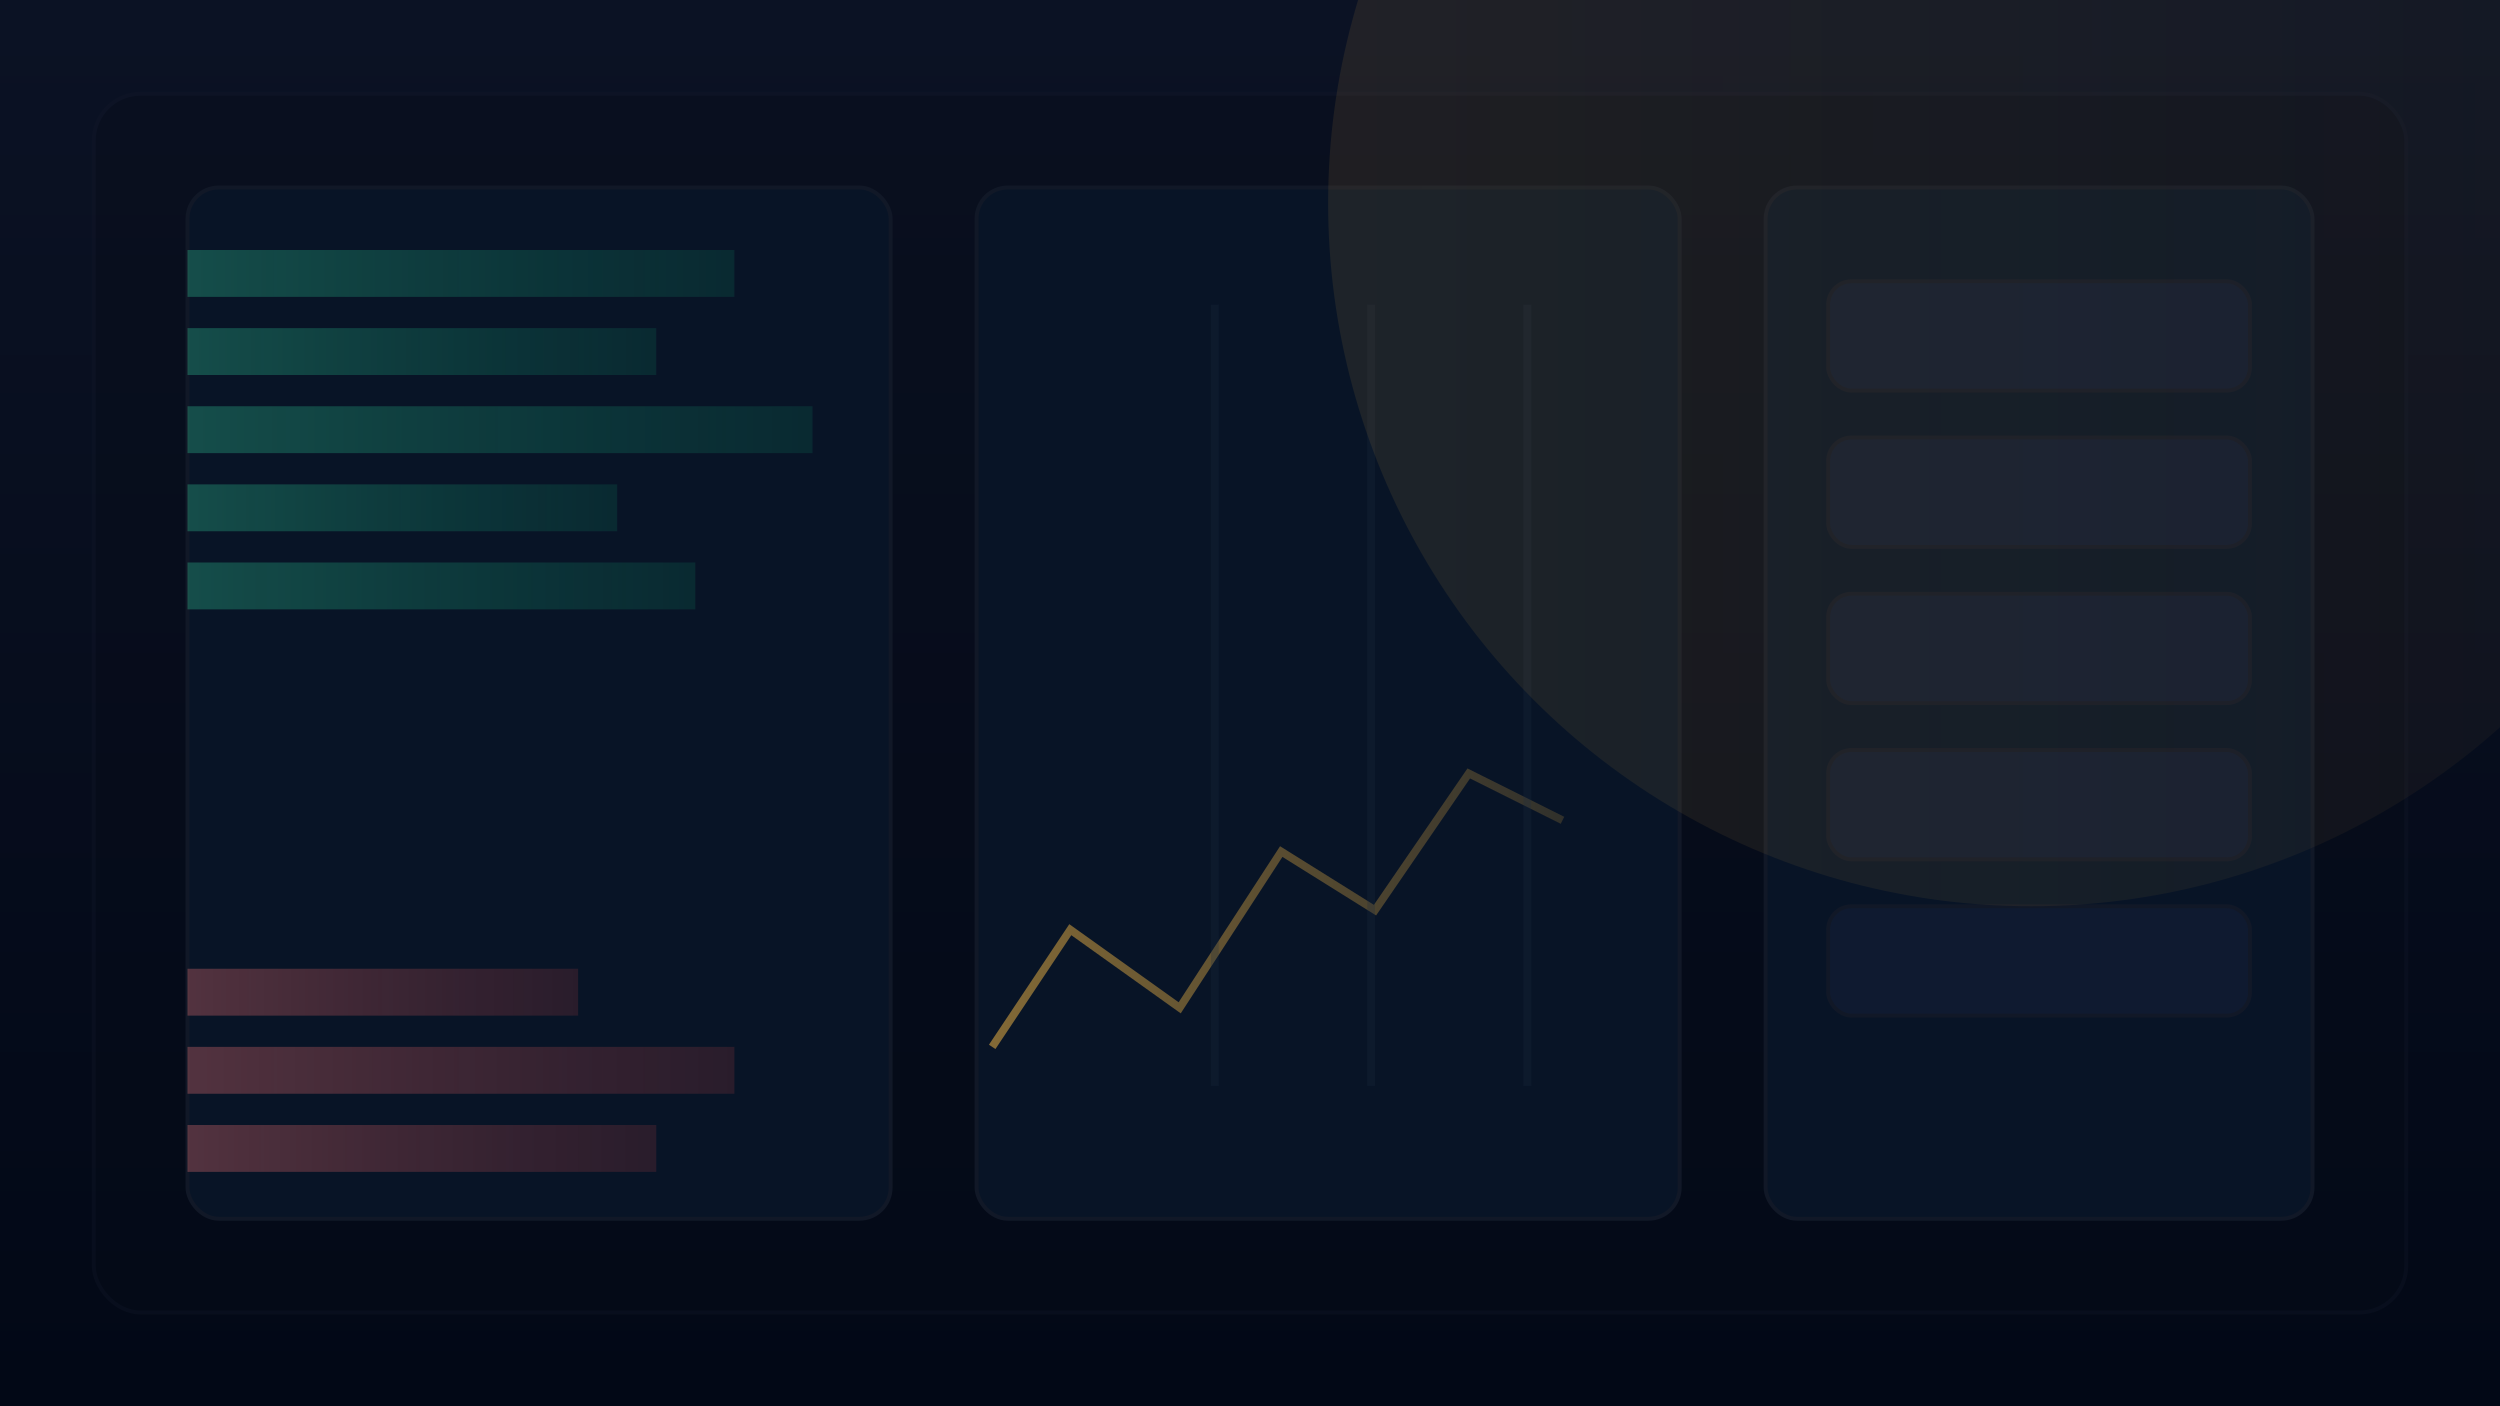 <svg xmlns="http://www.w3.org/2000/svg" viewBox="0 0 640 360">
  <defs>
    <linearGradient id="bg" x1="0" y1="0" x2="0" y2="1">
      <stop offset="0" stop-color="#0b1224"/>
      <stop offset="1" stop-color="#020816"/>
    </linearGradient>
    <linearGradient id="gold" x1="0" y1="0" x2="1" y2="0">
      <stop offset="0" stop-color="#D4A241" stop-opacity="0.6"/>
      <stop offset="1" stop-color="#D4A241" stop-opacity="0.2"/>
    </linearGradient>
    <linearGradient id="green" x1="0" y1="0" x2="1" y2="0">
      <stop offset="0" stop-color="#32d49e" stop-opacity="0.30"/>
      <stop offset="1" stop-color="#0ea371" stop-opacity="0.15"/>
    </linearGradient>
    <linearGradient id="red" x1="0" y1="0" x2="1" y2="0">
      <stop offset="0" stop-color="#ff7a7a" stop-opacity="0.30"/>
      <stop offset="1" stop-color="#e34b4b" stop-opacity="0.15"/>
    </linearGradient>
  </defs>
  <rect width="640" height="360" fill="url(#bg)"/>
  <g opacity="0.35">
    <rect x="24" y="24" width="592" height="312" rx="12" fill="#050B18" stroke="#111827"/>
  </g>

  <g transform="translate(48,48)">
    <rect x="0" y="0" width="180" height="264" rx="8" fill="#081426" stroke="#111827"/>
    <rect x="0" y="16" width="140" height="12" fill="url(#green)"/>
    <rect x="0" y="36" width="120" height="12" fill="url(#green)"/>
    <rect x="0" y="56" width="160" height="12" fill="url(#green)"/>
    <rect x="0" y="76" width="110" height="12" fill="url(#green)"/>
    <rect x="0" y="96" width="130" height="12" fill="url(#green)"/>
    <rect x="0" y="200" width="100" height="12" fill="url(#red)"/>
    <rect x="0" y="220" width="140" height="12" fill="url(#red)"/>
    <rect x="0" y="240" width="120" height="12" fill="url(#red)"/>
  </g>

  <g transform="translate(250,48)">
    <rect x="0" y="0" width="180" height="264" rx="8" fill="#081426" stroke="#111827"/>
    <path d="M4 220 L24 190 L52 210 L78 170 L102 185 L126 150 L150 162" stroke="url(#gold)" stroke-width="2" fill="none"/>
    <g opacity="0.25">
      <rect x="60" y="30" width="2" height="200" fill="#1b2a40"/>
      <rect x="100" y="30" width="2" height="200" fill="#1b2a40"/>
      <rect x="140" y="30" width="2" height="200" fill="#1b2a40"/>
    </g>
  </g>

  <g transform="translate(452,48)">
    <rect x="0" y="0" width="140" height="264" rx="8" fill="#081426" stroke="#111827"/>
    <rect x="16" y="24" width="108" height="28" rx="6" fill="#0f1a30" stroke="#111827"/>
    <rect x="16" y="64" width="108" height="28" rx="6" fill="#0f1a30" stroke="#111827"/>
    <rect x="16" y="104" width="108" height="28" rx="6" fill="#0f1a30" stroke="#111827"/>
    <rect x="16" y="144" width="108" height="28" rx="6" fill="#0f1a30" stroke="#111827"/>
    <rect x="16" y="184" width="108" height="28" rx="6" fill="#0f1a30" stroke="#111827"/>
  </g>

  <g opacity="0.18">
    <circle cx="520" cy="52" r="180" fill="url(#gold)"/>
  </g>
</svg>